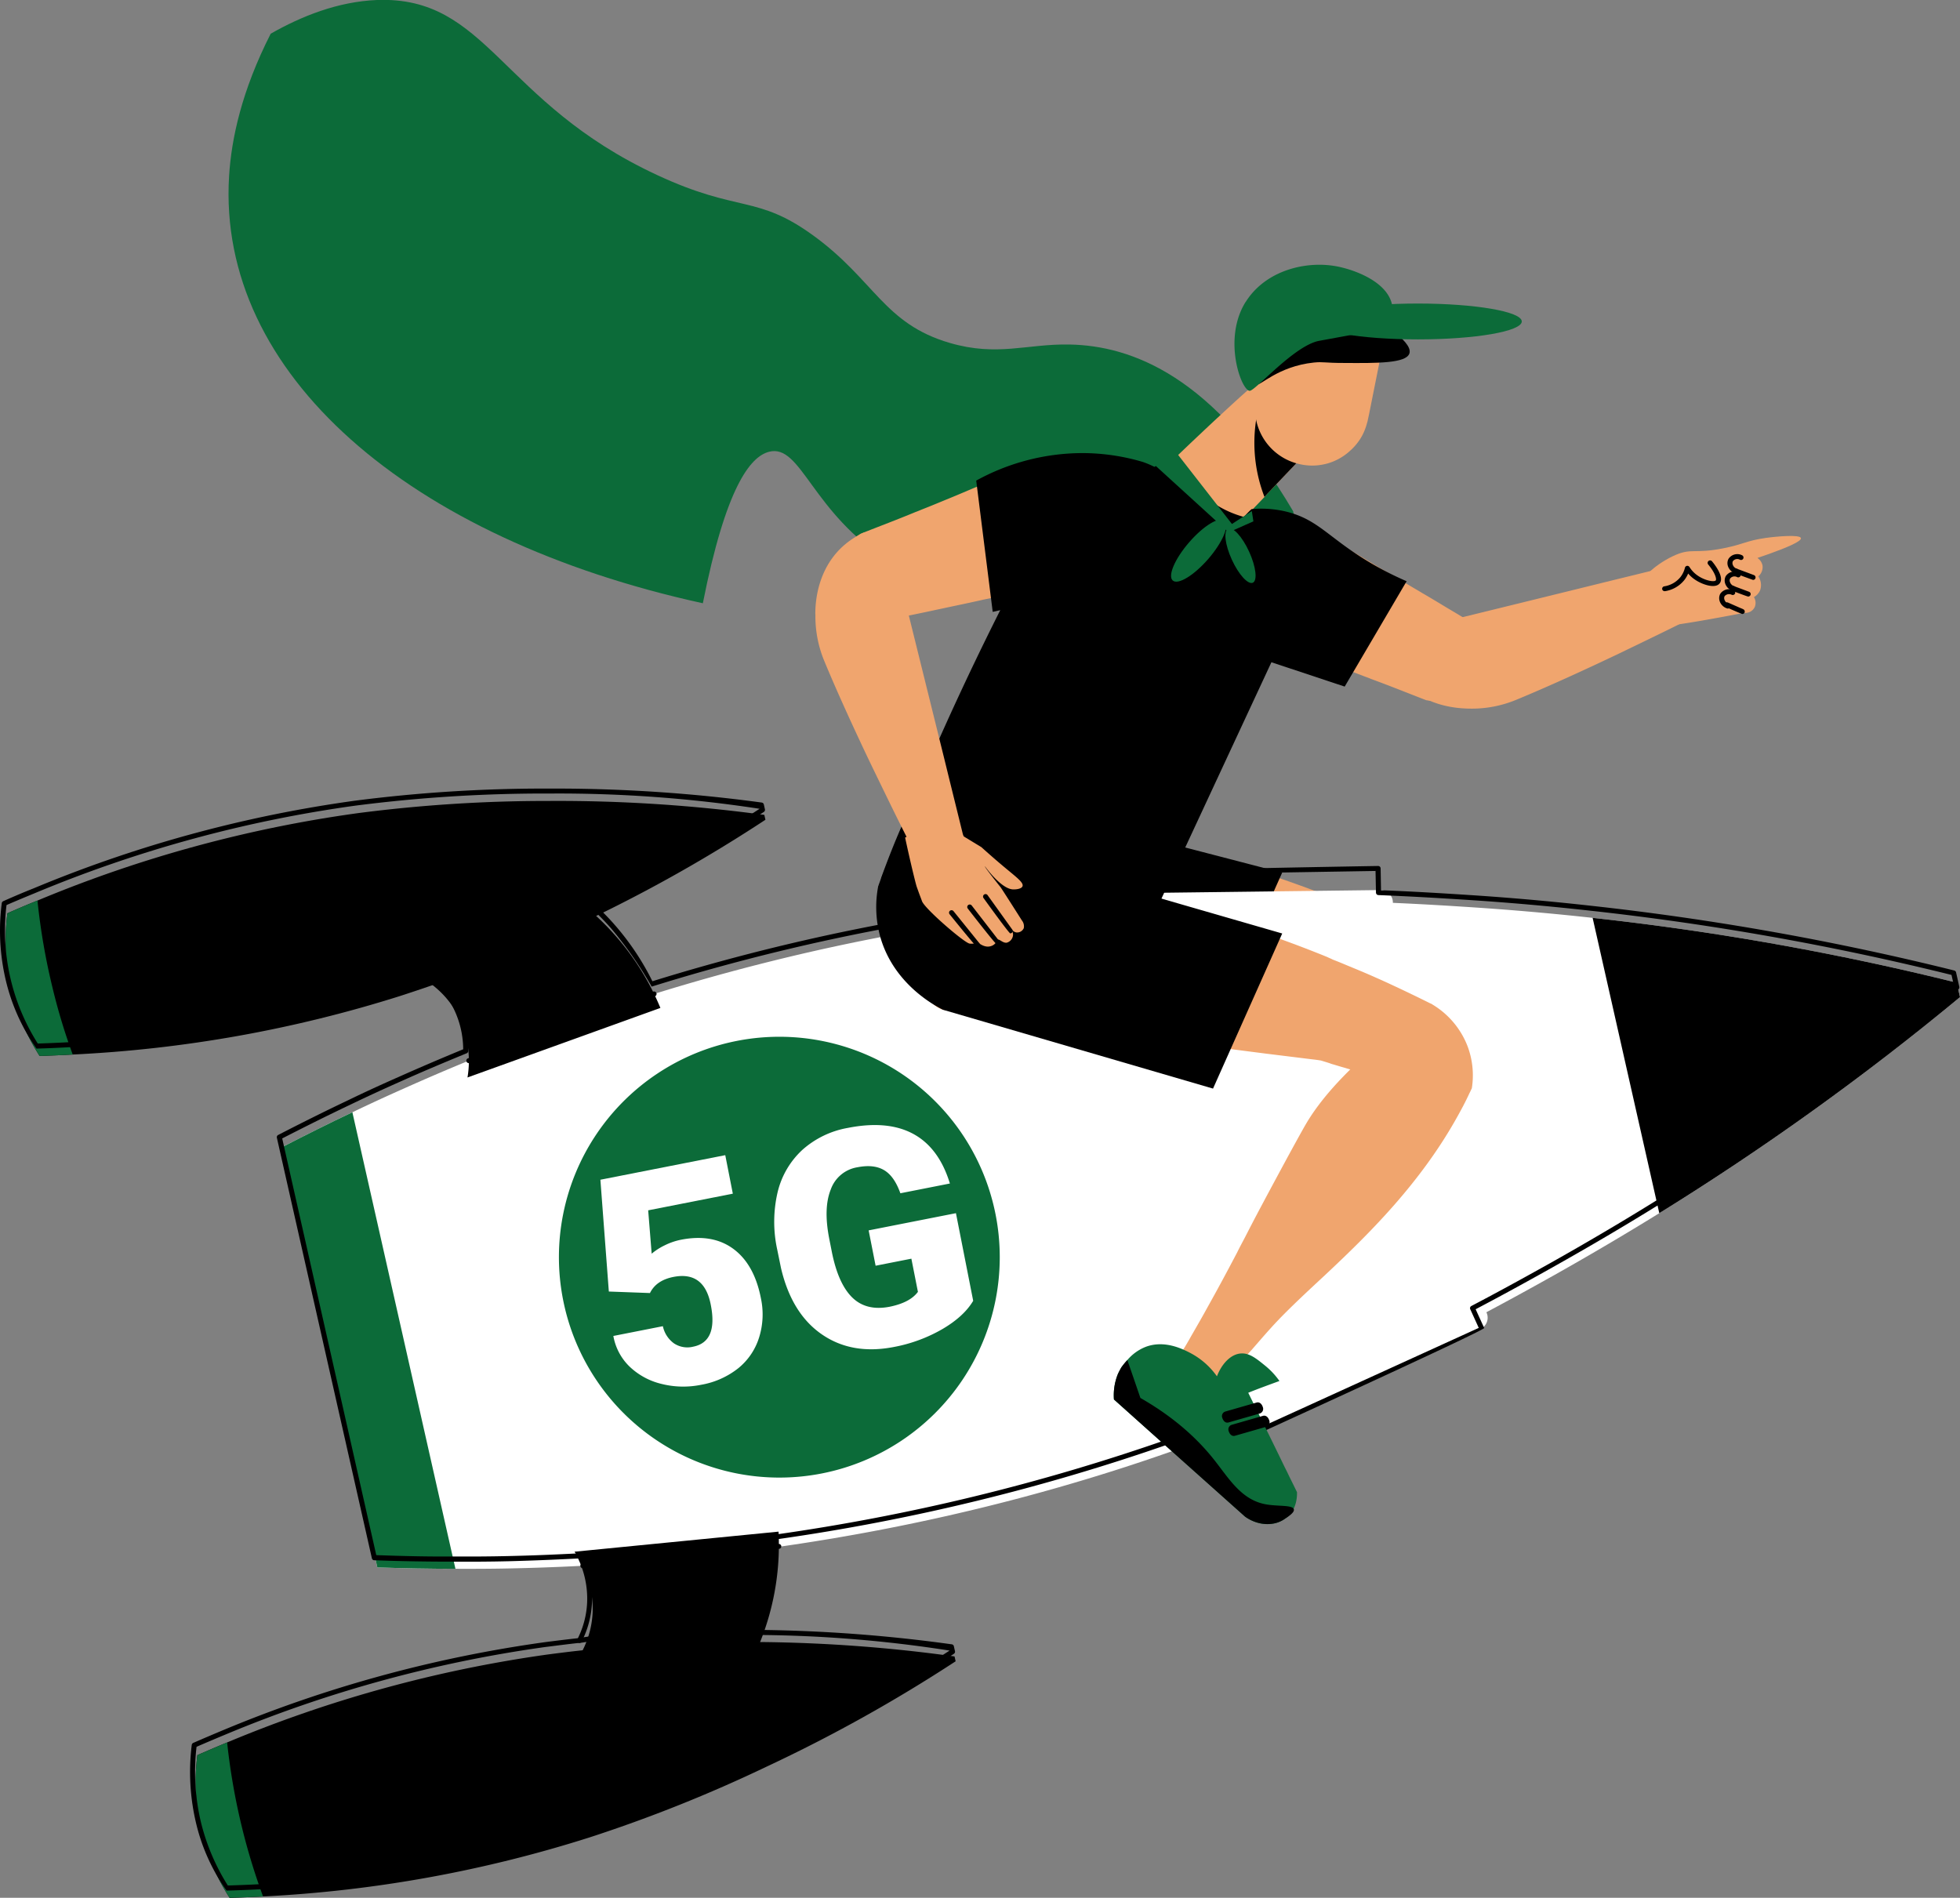 <svg xmlns="http://www.w3.org/2000/svg" viewBox="0 0 712.45 689.87">
  <rect x="0" y="0" width="712.45" height="689.87" fill="#808080" stroke="none"/>
  <defs>
    <style>
      .cls-1 {
        fill: #f0a56e;
      }

      .cls-2 {
        fill: #fff;
      }

      .cls-3 {
        fill: #0c6b39;
      }
    </style>
  </defs>
  <g id="Capa_2" data-name="Capa 2">
    <g id="Capa_1-2" data-name="Capa 1">
      <g>
        <path class="cls-1" d="M456.58,144.39l14.57,2.88,32-24.2a20.1,20.1,0,0,0-2.23-11.46c-7.34-13.07-32.57-16.68-43.15-5.44-7.53,8-5.66,21.47-5.09,25.55a41.2,41.2,0,0,0,3.92,12.67"/>
        <path class="cls-1" d="M320.47,325l85.72,16.63a302.39,302.39,0,0,1,7.7-60,305.55,305.55,0,0,1,41-96.58l-23.42-19.9a225.08,225.08,0,0,0-28.12,23.42c-12.76,12.52-23.21,25.77-36.11,46A590.84,590.84,0,0,0,320.47,325"/>
        <path class="cls-1" d="M463.82,544.8c-1.45,1.08-7.66.78-7.91.88s-5.17-.54-5.39-1c-.39.77-26.5-24.87-27.35-27.72-2.77-2.88-10-11.12-6.89-17.66.45-1.05,1.21-2.5,7.23-7.52.92-.77,1-.88,1.38-1.2,0,0,.69-.62,1.87-1.57.86-.68,4.92-3.55,10.66-7.2a24.27,24.27,0,0,0,4.34,5.55A24.63,24.63,0,0,0,448.5,492c1.68,8.84,3.15,17.56,4.61,26.36,1.85,5,3.7,10.18,5.54,15.31a29.48,29.48,0,0,0,2.94,3.14c2.29,2.23,3.47,2.78,3.52,4.4a5.19,5.19,0,0,1-1.29,3.63"/>
        <path class="cls-2" d="M456.61,338.05c-.62-.09-27.3-7.78-27.3-7.78a2.25,2.25,0,0,1-1.54-2.8,2.18,2.18,0,0,1,2.79-1.54l26.68,7.69a2.26,2.26,0,0,1-.63,4.43"/>
        <path class="cls-1" d="M539.79,365.75a45.07,45.07,0,0,0-10.3-18.3c-.61-.63-1.3-1.37-2-2q-5.88-2.94-12.38-6c-1-.49-2-.93-3.07-1.43-1.39-.64-2.79-1.28-4.25-1.91-3.13-1.42-6.45-2.81-9.84-4.2-2.08-.86-4.09-1.74-6.22-2.53-.64-.36-1.32-.58-2-.94-9.05-3.67-18.82-7.3-29.13-10.72a574,574,0,0,0-86.82-22.1c-9.43,1.32-19.36,3.18-29.84,5.7-5.72,1.29-11.09,2.73-16.27,4.21.66,2.24,11.22,39.09,22.38,42.06.59,0,5.45,1.28,12,2.33,3.53.59,6.24.9,7.7,1.07l97.63,12.52,12,1.48,4.77.59c1.52.17,2.38.3,3.24.44,1.1.35,2.18.65,3.21,1a10.73,10.73,0,0,0,1.36.44c1.3.4,2.59.79,4,1.18,1.9.56,3.8,1.13,5.71,1.76,5.52,1.72,11,3.39,16.48,5.1a12.32,12.32,0,0,1,6.55-12.85,12.46,12.46,0,0,1,15.07,3"/>
        <path d="M320.28,319.21a17.44,17.44,0,0,0,1,2.92c5.75,14.62,18.86,21.42,21.57,22.85q49,14.28,98.07,28.64,12.54-28.2,25.13-56.39c-15.36-4-30.76-8-46.19-12-9.05-2.39-18.12-4.72-27.17-7.11-21.53.49-43,1.07-64.64,1.54-3,6.79-5.55,13.36-7.8,19.57"/>
        <path class="cls-2" d="M185.87,570.12c-6.66.15-13.44.18-20.32.15q-13.91,0-28.39-.51l-34.5-152.82c8.6-4.43,17-8.65,25.43-12.62q9.32-4.47,18.44-8.51c97.46-43.66,180.82-58.59,235.09-64.28,67.89-7.13,125.89-3.52,153.44-1.73,15.1,1,29.74,2.29,43.85,3.85a997.76,997.76,0,0,1,132.35,23.56l1.19,5.25A982,982,0,0,1,603.14,441Q585,452.23,565.2,463.38c-23.69,13.26-74.52,41.43-139.33,64.2-51.47,18.09-133.18,40.33-240,42.54"/>
        <path d="M26.45,383.33c-3.94.21-8,.4-12.06.51A78.92,78.92,0,0,1,3.62,357.36,77.62,77.62,0,0,1,2.68,332c3.7-1.65,7.33-3.19,10.94-4.64a467.49,467.49,0,0,1,116.65-31.8,533.35,533.35,0,0,1,69-4.41,557.29,557.29,0,0,1,78.56,5.07l.4,1.77a543.85,543.85,0,0,1-61.59,35c-2.32,1.15-4.72,2.33-7.13,3.46a527.51,527.51,0,0,1-52.3,21.66c-3.86,1.33-7.86,2.68-11.95,4A468.93,468.93,0,0,1,26.45,383.33"/>
        <path d="M169.93,391.69a36.53,36.53,0,0,0-3.39-22.47c-8.89-17.18-28.74-19.53-30.46-19.7l55.9-33a94.73,94.73,0,0,1,48.07,49.87l-70.12,25.28"/>
        <path d="M95.66,689.38c-4,.22-8.06.37-12.2.49A77.76,77.76,0,0,1,71.75,638c3.62-1.58,7.25-3.13,10.81-4.61a469.73,469.73,0,0,1,116.75-32c4.26-.55,8.39-1.08,12.46-1.5a518.62,518.62,0,0,1,56.57-3c2.71,0,5.33,0,8,0a549,549,0,0,1,70.63,5.24l.4,1.76a555.72,555.72,0,0,1-68.76,38.32,525.45,525.45,0,0,1-64.24,25.68A468.38,468.38,0,0,1,95.66,689.38"/>
        <path d="M208.83,564.06a36.59,36.59,0,0,1,6.6,21.74c-.66,19.34-17.57,30-19.05,30.88L261,622.45a94.83,94.83,0,0,0,22-65.69l-74.19,7.3"/>
        <path class="cls-3" d="M165.55,570.27q-13.91,0-28.39-.51l-34.5-152.82c8.6-4.43,17-8.65,25.43-12.62Z"/>
        <path d="M603.14,441,578.91,333.65a997.76,997.76,0,0,1,132.35,23.56l1.19,5.25A980.8,980.8,0,0,1,603.14,441"/>
        <path class="cls-3" d="M26.45,383.33c-3.94.21-8,.4-12.06.51A78.92,78.92,0,0,1,3.62,357.36,77.62,77.62,0,0,1,2.68,332c3.7-1.65,7.33-3.19,10.94-4.64a235.82,235.82,0,0,0,5.59,32.17,215,215,0,0,0,7.24,23.84"/>
        <path class="cls-3" d="M95.66,689.38c-4,.22-8.06.37-12.2.49A77.76,77.76,0,0,1,71.75,638c3.62-1.58,7.25-3.13,10.81-4.61A235.37,235.37,0,0,0,88,664.45a232.62,232.62,0,0,0,7.62,24.93"/>
        <path d="M170.41,386.46a.91.91,0,0,1-.83-.55.89.89,0,0,1,.48-1.18c8.89-3.73,18-7.32,27.05-10.68,13.17-4.9,26.76-9.47,40.38-13.61a.94.94,0,0,1,1.13.6.93.93,0,0,1-.6,1.14c-13.59,4.12-27.14,8.68-40.28,13.57-9,3.34-18.12,6.93-27,10.64a.92.92,0,0,1-.36.07"/>
        <path d="M211.85,570.05a.9.9,0,0,1,0-1.8c9.59-.46,19.33-1.11,28.93-2,14.12-1.25,28.32-2.95,42.21-5a.89.89,0,0,1,1,.76.9.9,0,0,1-.76,1c-13.91,2.1-28.15,3.79-42.31,5.06-9.63.85-19.39,1.51-29,2Z"/>
        <path class="cls-2" d="M407.47,333.71a4.52,4.52,0,0,1-.06-9l94.74-1.17a4.52,4.52,0,0,1,.1,9l-94.73,1.17Z"/>
        <path class="cls-2" d="M450.23,523.16a4.52,4.52,0,0,1-1.89-8.63l86-39.64a4.52,4.52,0,0,1,3.78,8.22l-86,39.63a4.4,4.4,0,0,1-1.89.42"/>
        <path d="M82.32,687.21a70.62,70.62,0,0,1-10.95-24.06,80.5,80.5,0,0,1-1.67-28.88.92.92,0,0,1,.54-.71c3.63-1.58,7.27-3.13,10.83-4.62a471.69,471.69,0,0,1,117-32c3.94-.51,8-1,12-1.45a32.52,32.52,0,0,0,3.36-13.26,34,34,0,0,0-3.3-15.71c-9.53.49-17.59.8-25.33,1-6.2.15-12.86.2-20.35.15-9.05,0-18.63-.14-28.42-.51a.9.9,0,0,1-.85-.7L100.64,413.57a.91.91,0,0,1,.47-1c9.25-4.77,17.58-8.9,25.46-12.64,6.17-3,12.38-5.83,18.46-8.51,7-3.12,14.38-6.3,23.34-10a34.13,34.13,0,0,0-3.77-15.38,32.8,32.8,0,0,0-8.68-10.51c-3.6,1.24-7.47,2.54-11.49,3.82A471.4,471.4,0,0,1,25.35,380.66c-4.67.26-8.51.42-12.08.51A71.94,71.94,0,0,1,1.59,354a78.34,78.34,0,0,1-.95-25.69.92.92,0,0,1,.53-.72c3.73-1.66,7.42-3.23,11-4.65A469.58,469.58,0,0,1,129,291.06a537.77,537.77,0,0,1,69.16-4.41H201a557.82,557.82,0,0,1,75.89,5.08.91.91,0,0,1,.76.7l.4,1.77a.91.91,0,0,1-.39.94,543.18,543.18,0,0,1-60.54,34.53,85.33,85.33,0,0,1,6.41,6.62,95,95,0,0,1,13.61,20.4,754.11,754.11,0,0,1,143.29-29.61c7.6-.8,15.4-1.49,23.22-2.06l-.13-7.73c.89-.91,97.41-2.5,97.41-2.5a.9.9,0,0,1,.92.89l.14,7.92c12.49.5,23.07,1.16,32,1.74,14.45.93,29.23,2.23,43.88,3.86a1001.17,1001.17,0,0,1,132.48,23.58.93.93,0,0,1,.67.67l1.18,5.26a.91.91,0,0,1-.31.9,985.63,985.63,0,0,1-109.41,78.62c-12.1,7.5-24.87,15-38,22.38-7.72,4.33-16.88,9.41-28.09,15.31l3.11,6.83c-.45,1.2-88.29,41.23-88.29,41.23a.92.92,0,0,1-1.19-.45L447,516.77c-7.57,2.94-14.76,5.58-21.92,8.1a752.54,752.54,0,0,1-142.15,34.59,95.65,95.65,0,0,1-3.51,24.37c-.79,2.78-1.73,5.57-2.94,8.66a551.31,551.31,0,0,1,69.48,5.23.87.87,0,0,1,.76.69l.4,1.77a.92.92,0,0,1-.39,1,559.4,559.4,0,0,1-68.86,38.38,529.73,529.73,0,0,1-64.36,25.72,471.27,471.27,0,0,1-118.9,21.48c-3.82.2-7.93.37-12.21.49ZM71.44,635a78.83,78.83,0,0,0,1.68,27.71,77.66,77.66,0,0,0,9.69,22.68c4.08-.12,8-.28,11.66-.47a469.51,469.51,0,0,0,118.44-21.41A525.59,525.59,0,0,0,277,637.89,557.15,557.15,0,0,0,345.17,600a470.13,470.13,0,0,0-70-5.68,60.85,60.85,0,0,1,2.47-10.95,94.26,94.26,0,0,0,3.47-24.67.88.88,0,0,1,.77-.88,751.14,751.14,0,0,0,142.57-34.62c7.4-2.59,14.81-5.33,22.66-8.38a.89.89,0,0,1,1.15.47l3.07,6.7,86.19-39.29-3.09-6.79a.9.9,0,0,1,.4-1.17c11.54-6.05,20.92-11.27,28.81-15.67,13.07-7.35,25.82-14.86,37.9-22.35A981.63,981.63,0,0,0,710.3,358.55l-.94-4.16A999.53,999.53,0,0,0,577.67,331c-14.64-1.63-29.38-2.92-43.82-3.86-9.14-.59-20-1.26-32.82-1.77a.91.91,0,0,1-.87-.89L500,316.6l-94.72,1.56.13,7.67a.9.9,0,0,1-.84.92c-8.08.58-16.16,1.3-24,2.12a751.44,751.44,0,0,0-143.69,29.77,141.89,141.89,0,0,0-14.76-21.18,91.89,91.89,0,0,0-7.24-7.37.9.9,0,0,1-.23-1A592,592,0,0,0,276.11,294,482.86,482.86,0,0,0,201,288.45h-2.79a538.39,538.39,0,0,0-68.91,4.39A468.57,468.57,0,0,0,12.83,324.6C9.44,326,5.93,327.44,2.37,329a76.73,76.73,0,0,0,11.36,50.33c3.41-.1,7.09-.25,11.52-.49a468.75,468.75,0,0,0,118.63-21.22c4.19-1.31,8.2-2.67,11.92-3.95a30.5,30.5,0,0,1,10.4,11.55,36,36,0,0,1,4,16.81.9.9,0,0,1-.56.84c-9.18,3.77-16.77,7-23.86,10.18-6.06,2.68-12.25,5.53-18.42,8.5-7.68,3.64-15.79,7.67-24.78,12.28l34.19,151.47c9.51.34,18.8.57,27.66.49,7.46.05,14.11,0,20.3-.15,7.88-.17,16.1-.49,25.88-1a.92.92,0,0,1,.86.5,35.94,35.94,0,0,1,3.73,17.1,34.38,34.38,0,0,1-3.76,14.46.9.9,0,0,1-.72.49c-4.11.43-8.33,1-12.42,1.5a469.62,469.62,0,0,0-116.52,31.9c-3.4,1.41-6.87,2.88-10.32,4.38"/>
        <path class="cls-3" d="M361.9,441.53a80.12,80.12,0,1,1-94.08-63.15,80.11,80.11,0,0,1,94.08,63.15"/>
        <path class="cls-2" d="M221.31,469.48l-3.07-40.64,45.39-8.93,2.75,14-30.77,6.05,1.27,15.77a21.91,21.91,0,0,1,4.65-3,23.72,23.72,0,0,1,5.92-2.06Q259,448.38,266.6,454t10,18a28,28,0,0,1-.67,14.18,23.28,23.28,0,0,1-7.52,11.14,30,30,0,0,1-13.61,6.07,32.36,32.36,0,0,1-14.3-.32,25.29,25.29,0,0,1-11.65-6.3,20.41,20.41,0,0,1-5.9-11.14l18-3.55a10.36,10.36,0,0,0,4,6.22,8.77,8.77,0,0,0,7,1.23q9.06-1.79,6.42-15.2Q256,462,244.85,464.16c-4.2.82-7.06,2.76-8.59,5.87Z"/>
        <path class="cls-2" d="M353.75,472.85q-3.36,5.67-11.11,10.23A55.56,55.56,0,0,1,325,489.62q-15.25,3-26.23-4.55T283.9,461l-1.37-6.71a47.32,47.32,0,0,1,.11-20.83,30.59,30.59,0,0,1,9-15.46,33.51,33.51,0,0,1,16.55-8q14.51-2.87,23.83,2.21t13.26,18l-18,3.55c-1.51-4.23-3.49-7-6-8.45s-5.7-1.77-9.62-1a12.36,12.36,0,0,0-9.69,8.1c-1.8,4.48-2,10.44-.55,17.85l.92,4.66q2.29,11.65,7.42,16.7T323.43,475c4.87-1,8.28-2.78,10.23-5.4l-2.38-12.06-13,2.56-2.53-12.85L347.48,441Z"/>
        <path d="M210.62,597.22a.9.9,0,0,1-.15-1.79,286.27,286.27,0,0,1,45.2-3.62h1c6.14,0,12.35.24,18.48.66a.92.92,0,0,1,.84,1,1,1,0,0,1-1,.84c-6.43-.44-12.89-.68-19.38-.66a285,285,0,0,0-44.91,3.59h-.14"/>
        <path class="cls-3" d="M98.4,12.25C87.85,33,84.12,50.35,83.27,64c-4.42,71.8,65.14,131.84,172.21,155.29,8.32-42,17.16-53.29,24.07-55.07,11.78-3,15.4,22.17,43.74,39.88C342.75,216.3,362.82,218,385.75,220c18.91,1.63,50,1.92,89.55-8.58l-5.25-25.58c-28.8-48.9-58.49-60.21-81.38-60.61-15.49-.27-26.07,4.49-43.46-.58-23.95-7-27.28-22.83-49.53-39-20.61-15-27.13-8.19-56.77-22C181.66,37.1,177.39-1.49,137,0,122.77.59,109.51,5.92,98.4,12.25"/>
        <path class="cls-1" d="M413.22,180.36a37,37,0,0,1,32.69,14.76c2.88-3,5.62-6,8.51-9,1.65-1.78,3.45-3.58,5.21-5.46.45-.47.84-.95,1.3-1.42,5-5.31,10.09-10.61,15.09-15.87.8-.82,1.54-1.68,2.34-2.5C472.68,153.79,466.89,147.4,461,141c-1-1-1.91-2.06-2.88-3.05-1.38,1.24-2.78,2.55-4.35,3.73-3.35,2.77-29.29,26.75-40.58,38.69"/>
        <path d="M457.69,147.35a54.52,54.52,0,0,0,1.94,33.29c.45-.47.84-.95,1.3-1.42,5-5.31,10.09-10.61,15.09-15.87a24.06,24.06,0,0,1-18.33-16"/>
        <path class="cls-1" d="M462.41,115l-5.82,29.41a20.7,20.7,0,0,0,16.26,24.4,20.25,20.25,0,0,0,18-5.05,19.12,19.12,0,0,0,2.74-3,17.35,17.35,0,0,0,1.75-2.8,21,21,0,0,0,1.59-4.27,6.35,6.35,0,0,0,.29-1.16l.4-1.82,5.52-27.62a8.07,8.07,0,0,0,.08-2.29c-.63-4.19-3.25-7-6.79-7.68l-24-4.8a8.54,8.54,0,0,0-10,6.68"/>
        <path class="cls-1" d="M518.37,254.52c8.4,1.55,16.62-2.9,19.58-10.24a17.26,17.26,0,0,0-5.08-19.2c-2.35-1.45-4.66-2.81-7-4.2-2.71-1.64-5.47-3.3-8.14-4.87-1-.55-1.9-1.15-2.89-1.7-4.33-2.56-8.65-5.19-13.07-7.71-6.72-4.1-13.49-8.07-20.25-12.1-3.54-2.22-7.26-4.36-10.89-6.53-14.3-1.87-28.59-3.6-43-5.37a71,71,0,0,0,3.49,20.68c1.13,3.54,3.09,9.62,7,15,7.15,10,18.15,13.47,26.77,16.39,3.56,1.2,7.37,2.48,11.53,4,3,1.08,6.21,2.2,9.54,3.45s6.69,2.45,10.24,3.85c.75.26,1.49.53,2.22.85,6.75,2.47,13,5,20,7.71"/>
        <path class="cls-1" d="M532.53,385.2a45,45,0,0,0-10.3-18.3c-.61-.62-1.3-1.37-2-2q-5.88-2.94-12.38-6c-1.05-.49-2-.93-3.07-1.43-1.39-.64-2.79-1.28-4.24-1.91-3.14-1.42-6.46-2.81-9.85-4.2-2.08-.86-4.09-1.73-6.22-2.53-.64-.36-1.32-.58-2-.94-9-3.67-18.82-7.3-29.13-10.72a573.42,573.42,0,0,0-86.82-22.1c-9.43,1.32-19.36,3.18-29.84,5.7-5.72,1.29-11.09,2.74-16.27,4.21.66,2.25,11.22,39.09,22.38,42.06.59.05,5.45,1.28,12,2.33,3.53.59,6.25.9,7.7,1.08L460.15,383l12,1.48,4.77.59c1.52.17,2.38.3,3.25.44,1.09.35,2.17.65,3.2,1a10.73,10.73,0,0,0,1.36.44c1.3.4,2.59.79,4,1.18,1.9.57,3.8,1.13,5.71,1.76,5.52,1.72,11,3.39,16.48,5.11a12.32,12.32,0,0,1,6.56-12.86,12.45,12.45,0,0,1,15.06,3"/>
        <path class="cls-1" d="M535,395.62c-.31.59-.58,1.26-.87,1.78-1.54,3.35-3,6-4.05,7.9-13.68,24.89-32.85,43.59-48.59,58.35-2.83,2.62-5.55,5.15-8.11,7.58-4.36,4.14-8.22,7.95-11.36,11.44-2.43,2.67-4.74,5.38-7.1,8.08-1.83,2-3.6,4.09-5.43,6.13-1,1.19-2.15,2.42-3.2,3.67-.82.92-1.82,2-2.59,3-5.49-2.79-11-5.44-16.32-8.19.74-1.35,1.52-2.61,2.16-3.85,1.3-2.06,2.43-4,3.54-6,2.11-3.65,4.08-7.07,5.87-10.35,4.37-7.81,7.95-14.56,10.76-19.91,1-2.07,2.08-4,3.05-5.89,1.18-2.3,2.11-4.1,2.25-4.36,2.53-4.93,16.17-30.4,19.71-36.44,4.22-7.19,15.2-22.64,45.55-43.66A30.46,30.46,0,0,1,533.33,380,30,30,0,0,1,535,395.62"/>
        <path d="M342.85,367.08l98.08,28.63q12.57-28.18,25.15-56.38l-73.17-21.14L319.25,322a40.45,40.45,0,0,0,.66,18.31c4.77,17.33,19.94,25.29,22.94,26.79"/>
        <path class="cls-1" d="M534.19,257.59a42.16,42.16,0,0,0,17.16-3.29c11-4.54,24.66-10.77,36.78-16.55,5.12-2.46,10-4.83,14.29-6.91,8.82-4.3,15.35-7.62,17.13-8.55,9.14,5,11-21.08,5.94-20.76a41.2,41.2,0,0,0-11.31,2.55c-9,2.2-18.13,4.46-27.18,6.66q-32.93,8.12-65.91,16.19a24.47,24.47,0,0,0-16.66,12.83,29.43,29.43,0,0,0,6,8.76c8.73,8.71,20.39,9,23.72,9.07"/>
        <path class="cls-3" d="M407.51,497.27c-.39.69-.83,1.42-1.16,2.15a21.37,21.37,0,0,0-1.46,9.29l47.71,42.62c4.85,3.44,10.76,3.53,14.57.65a5.54,5.54,0,0,0,.94-.68c3.48-3.16,3.37-7.95,3.34-8.9-.91-1.87-1.83-3.74-2.79-5.66-.56-1.2-1.1-2.31-1.7-3.46-4.33-9-8.81-18-13.23-27,3.77-1.53,7.6-2.91,11.34-4.28a27.39,27.39,0,0,0-5.08-5.47c-3.12-2.53-5.71-4.71-8.8-4.54-3.74.17-7.08,3.71-8.84,8.31a27.47,27.47,0,0,0-10-8.65c-2.77-1.41-9.15-4.56-15.84-2.08a16.85,16.85,0,0,0-6.74,4.83,25,25,0,0,0-2.31,2.85"/>
        <path d="M407.5,497.23c-.42.72-.79,1.49-1.12,2.2a20,20,0,0,0-1.45,9.28c15.84,14.22,31.78,28.44,47.66,42.61,4.83,3.43,10.78,3.5,14.58.69,1.55-1,3.4-2.32,3.14-3.36-.41-1.68-6-1-10.36-1.85-9-1.71-13.42-9.69-19.06-16.71-5-6.2-13.08-14.34-26.36-21.92-1.56-4.54-3.13-9.17-4.74-13.76a24.11,24.11,0,0,0-2.29,2.82"/>
        <path d="M320.28,319.21l-1,2.78,2.07.14q50.15,2.75,100.31,5.65,20.65-44.41,41.32-88.82l-9.48-50.71a37.51,37.51,0,0,1-10.84-4.39,40.37,40.37,0,0,1-16.16-19.22l-54.35,40.5c-15.43,29.4-30.27,60.89-44,94.5q-4,9.84-7.8,19.57"/>
        <path d="M462.12,240.72l26.67,8.86,22.51-38.3a116.15,116.15,0,0,1-16.78-8.92c-11.73-7.53-15.78-13.16-25.54-16a38.48,38.48,0,0,0-14.06-1.29c-9.71,9-13.79,22.35-10.45,34.5,3.81,13.86,15.6,20.1,17.65,21.13"/>
        <path class="cls-1" d="M312.89,194c-7.23,4.56-10.26,13.41-7.45,20.81a17.27,17.27,0,0,0,16.75,10.67c2.71-.54,5.33-1.1,8-1.69,3.1-.63,6.26-1.28,9.28-1.94,1.1-.26,2.17-.44,3.28-.7,4.92-1.06,9.87-2.06,14.83-3.2,7.72-1.55,15.39-3.22,23.09-4.84,4.11-.78,8.29-1.72,12.44-2.59,11.78-8.32,23.45-16.74,35.23-25.2a70.47,70.47,0,0,0-16.59-12.83c-3.22-1.84-8.8-5-15.32-6.32-12-2.48-22.48,2.41-30.79,6.1-3.43,1.54-7.1,3.18-11.16,4.92-3,1.26-6.06,2.59-9.35,3.93s-6.57,2.74-10.14,4.12c-.72.31-1.45.62-2.2.88-6.63,2.76-13,5.13-19.92,7.88"/>
        <path d="M360.8,222.43l43-9.79c18.55-.44,30.59-14.73,29.12-26.5-1-7.95-8.17-15-17.52-18.22a77.7,77.7,0,0,0-21.55-3.22,80.37,80.37,0,0,0-39,10q3,23.88,6,47.75"/>
        <path class="cls-3" d="M415.81,165.45l30.79,28.06,1.53-2.62L426,162.49l-10.17,3"/>
        <path class="cls-3" d="M446.6,193.51l9-4-.57-3.74-7.85,5.11c-.19.89-.37,1.77-.56,2.66"/>
        <path class="cls-3" d="M432.23,197.15c-5.2,6-7.85,12.22-5.93,13.88s7.7-1.85,12.9-7.85,7.85-12.22,5.92-13.89-7.69,1.85-12.89,7.86"/>
        <path class="cls-3" d="M447.76,203.43c2.48,5.43,5.9,9.18,7.64,8.39s1.14-5.84-1.34-11.27-5.9-9.18-7.64-8.39-1.14,5.84,1.34,11.27"/>
        <path class="cls-1" d="M597.08,212.26c1.4,3,18.64-2.24,31.39-6.13,3.28-1,26.71-8.16,26.16-10.52-.32-1.37-8.67-.64-12.77-.07-7.1,1-8.1,2.34-15.53,3.79-10.07,2-11.45-.08-17.17,2.36-6.77,2.9-13,8.53-12.08,10.57"/>
        <path class="cls-1" d="M619.82,214.66c-4.18,3.75-5.45,6.9-9.47,9.43-3.65,2.3-6.53,2.95-6.44,3.34s5.82,0,30.06-4.66a3.79,3.79,0,0,0,3.86-2.08,4,4,0,0,0-.29-3.64,5.22,5.22,0,0,0,2.24-2.46,5.65,5.65,0,0,0-.64-5.08,4.45,4.45,0,0,0,1.54-3.84,4.24,4.24,0,0,0-1.73-2.74c-.94-2.05-2-2.69-2.77-2.9-3.71-1.05-6.76,6-16.36,14.63"/>
        <path d="M631,208.48a4.16,4.16,0,0,1-2.83-2.49,3.35,3.35,0,0,1,.14-2.86,3.84,3.84,0,0,1,4.92-1.29.9.9,0,0,1-.75,1.64,2,2,0,0,0-2.6.53,1.69,1.69,0,0,0,0,1.35,2.33,2.33,0,0,0,1.44,1.37.9.9,0,0,1-.3,1.75"/>
        <path d="M630,214.81a4.16,4.16,0,0,1-2.84-2.51,3.42,3.42,0,0,1,.14-2.86,3.84,3.84,0,0,1,4.92-1.28.89.89,0,0,1,.44,1.19.9.9,0,0,1-1.19.45,2,2,0,0,0-2.6.53,1.61,1.61,0,0,0,0,1.33,2.31,2.31,0,0,0,1.44,1.39.92.92,0,0,1,.56,1.16.9.9,0,0,1-.86.6"/>
        <path d="M628,221.22a4.15,4.15,0,0,1-2.84-2.5,3.42,3.42,0,0,1,.14-2.86,3.88,3.88,0,0,1,4.92-1.29.9.9,0,0,1-.75,1.64,2.1,2.1,0,0,0-2.6.53,1.64,1.64,0,0,0,0,1.34,2.32,2.32,0,0,0,1.44,1.38.92.92,0,0,1,.56,1.16.9.9,0,0,1-.86.6"/>
        <path d="M637.23,210.8c-.31-.06-6.5-2.37-6.5-2.37a.9.9,0,0,1-.53-1.16.93.93,0,0,1,1.16-.53l6.19,2.31a.91.91,0,0,1,.53,1.17.9.9,0,0,1-.85.58"/>
        <path d="M635.45,216.85c-.32,0-5.79-2.1-5.79-2.1a.9.9,0,0,1-.53-1.16.93.93,0,0,1,1.16-.53l5.48,2.05a.9.9,0,0,1,.53,1.16.92.92,0,0,1-.85.58"/>
        <path d="M633.3,223.19c-.36-.06-5.91-2.5-5.91-2.5a.91.91,0,0,1-.47-1.19.9.9,0,0,1,1.19-.47l5.56,2.44a.91.91,0,0,1,.46,1.19.89.89,0,0,1-.83.53"/>
        <path d="M605.08,214.89a.89.89,0,0,1-.89-.75.91.91,0,0,1,.74-1,9.42,9.42,0,0,0,5.87-3.33,9,9,0,0,0,1.67-3.44.9.9,0,0,1,1.64-.26,10.52,10.52,0,0,0,2.74,2.94c2.71,2,6.27,2.63,6.82,1.93.35-.45-.1-2.61-2.75-5.79a.9.9,0,1,1,1.39-1.15c1.1,1.31,4.54,5.79,2.79,8-1.56,2.09-6.48.49-9.3-1.56a11.74,11.74,0,0,1-2.16-2,10.29,10.29,0,0,1-1.43,2.42,11.19,11.19,0,0,1-7,4h-.15"/>
        <path class="cls-1" d="M296.4,223.33a42.15,42.15,0,0,0,3.31,17.15c4.55,11,10.8,24.65,16.59,36.76,2.47,5.12,4.85,10,6.94,14.29,4.3,8.82,7.64,15.34,8.57,17.12-5,9.14,21.09,11,20.77,5.91A41.23,41.23,0,0,0,350,303.25c-2.21-9-4.48-18.13-6.69-27.17Q335.16,243.17,327,210.2a25.24,25.24,0,0,0-5.9-11.39,25,25,0,0,0-7-5.26,29.58,29.58,0,0,0-8.74,6c-8.7,8.75-9,20.41-9,23.74"/>
        <path class="cls-1" d="M352.44,343a4.74,4.74,0,0,0,2.95-.52c.09.09,2.34,2.15,4.63,1.49a3.38,3.38,0,0,0,2-1.35c.3-.52.18-.8.46-1,.74-.5,2,1.29,3.49,1.05a3.14,3.14,0,0,0,2.27-2.89c0-1.24-1-2.24-.92-2.34s.87,1.32,2.11,1.51a2.66,2.66,0,0,0,2.71-1.56,3.42,3.42,0,0,0-.7-2.82c-5-7.89-7.56-11.84-7.75-12.08,0,0-5.93-7.38-5.67-7.58,0,0,5.8,8.19,10.16,8.39,1.08.05,3.13-.14,3.5-1.15.46-1.27-2-3.11-6.05-6.48-2.16-1.79-5.22-4.4-8.87-7.7l-16-9.74L329,304.46c2.11,9.78,3.88,16.89,4.21,17.84.4,1.14.89,2.49.89,2.49.52,1.39.84,2.22,1.05,2.81,1,2.74,15.22,15,17.26,15.4"/>
        <path d="M367.22,339.3c-.73-.37-9.76-12.92-9.76-12.92a.91.91,0,0,1,1.47-1.06l9,12.55a.9.9,0,0,1-.2,1.26,1,1,0,0,1-.53.17"/>
        <path d="M362.2,343.15c-.72-.35-10.42-12.89-10.42-12.89a.91.91,0,0,1,.16-1.27.9.9,0,0,1,1.27.16l9.7,12.54a.91.91,0,0,1-.16,1.27.9.9,0,0,1-.55.19"/>
        <path d="M355.25,344.33c-.71-.34-10.08-12-10.08-12a.91.91,0,0,1,.14-1.27.94.94,0,0,1,1.28.14L356,342.86a.92.92,0,0,1-.14,1.28.9.9,0,0,1-.56.19"/>
        <path d="M446.57,517.07l11.33-3.25a1.74,1.74,0,0,0,1.19-2.14c-.45-1.57-1.42-2.11-2.34-1.84l-11.32,3.25a1.73,1.73,0,0,0-1.19,2.14c.45,1.57,1.42,2.11,2.33,1.84"/>
        <path d="M448.9,521.91l11.33-3.25a1.75,1.75,0,0,0,1.19-2.15c-.45-1.57-1.42-2.1-2.34-1.84l-11.32,3.25a1.74,1.74,0,0,0-1.19,2.14c.45,1.58,1.42,2.11,2.33,1.85"/>
        <path d="M507.57,121.29c1.71,1.47,5.55,4.74,4.74,7.19-1.18,3.61-11.78,3.54-23.67,3.46-7.39,0-7.58-.51-11.1-.15-13.12,1.37-19.8,8.87-20.66,7.86-1.36-1.59,11.77-23.61,31.76-24.37,1.77-.06,11.38-.43,18.93,6"/>
        <path class="cls-3" d="M452.81,109.7c-8.47,13.49-1.63,32.21,1.43,32.36,2,.1,16.22-16.51,25.29-18.17l25.06-4.6a13.11,13.11,0,0,0,1.53-7.93c-1.51-9.69-15.88-13.51-17.85-14-11.74-3.17-27.84.25-35.46,12.39"/>
        <path class="cls-3" d="M553.16,116.85c0,3.6-16.91,6.52-37.77,6.52s-37.77-2.92-37.77-6.52,16.91-6.51,37.77-6.51,37.77,2.92,37.77,6.51"/>
      </g>
    </g>
  </g>
</svg>
